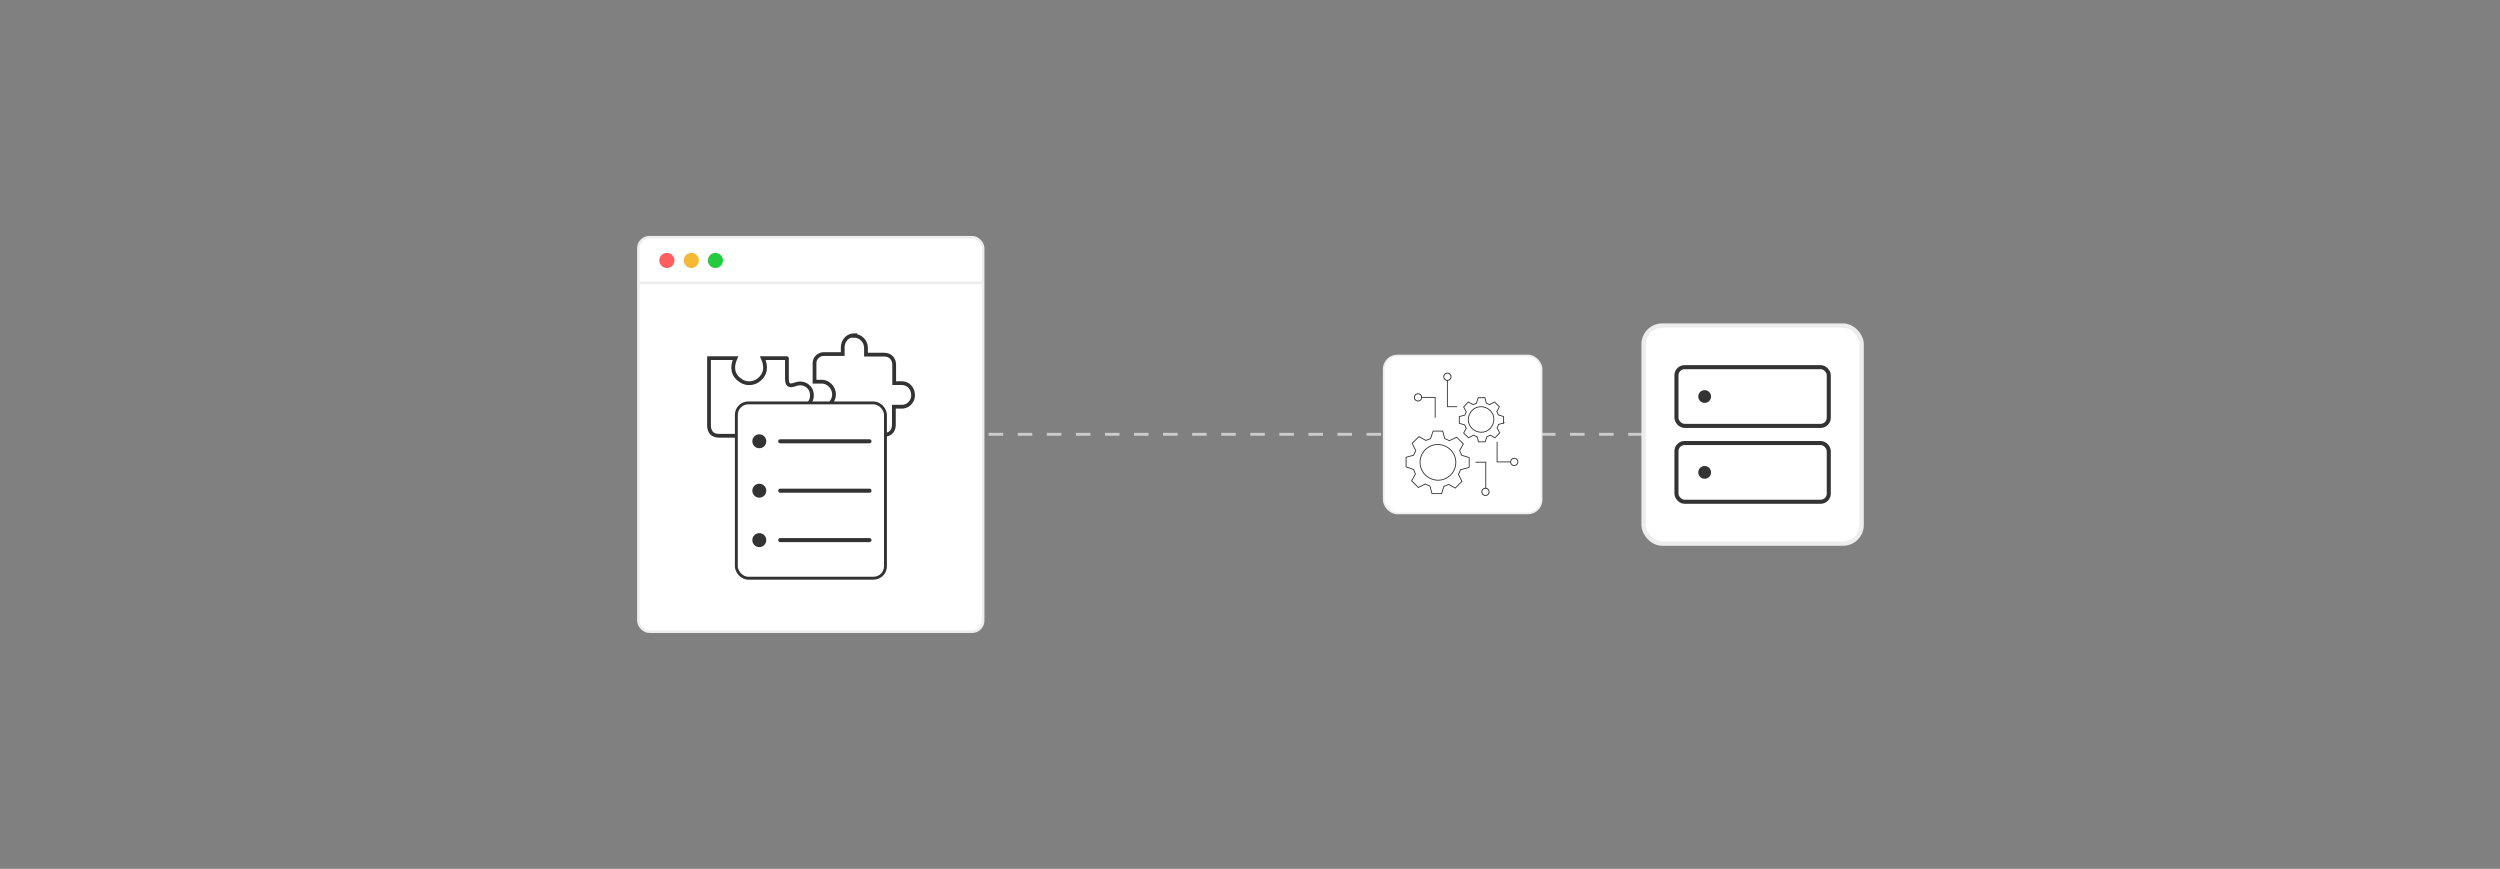 <?xml version="1.0" encoding="UTF-8"?>
<svg id="_02-What-are-Magento-2-Extension-Attributes" data-name=" 02-What-are-Magento-2-Extension-Attributes" xmlns="http://www.w3.org/2000/svg" version="1.1" viewBox="0 0 860 298.9">
  <rect x="0" y="0" width="860" height="298.9" fill="#808080" stroke="none"/>
  <defs>
    <style>
      .cls-1, .cls-2, .cls-3, .cls-4, .cls-5, .cls-6, .cls-7, .cls-8, .cls-9, .cls-10, .cls-11, .cls-12 {
        stroke-miterlimit: 10;
      }

      .cls-1, .cls-2, .cls-3, .cls-7, .cls-9, .cls-11, .cls-12, .cls-13 {
        fill: #fff;
      }

      .cls-1, .cls-3, .cls-4, .cls-5, .cls-7, .cls-10, .cls-11 {
        stroke: #333;
      }

      .cls-1, .cls-4 {
        stroke-width: .3px;
      }

      .cls-14 {
        fill: #24cb3f;
      }

      .cls-14, .cls-15, .cls-16, .cls-17, .cls-13 {
        stroke-width: 0px;
      }

      .cls-2 {
        stroke-width: 1.5px;
      }

      .cls-2, .cls-6, .cls-9, .cls-12 {
        stroke: #ededed;
      }

      .cls-3 {
        stroke-width: .3px;
      }

      .cls-4, .cls-5, .cls-6, .cls-8, .cls-10 {
        fill: none;
      }

      .cls-5 {
        stroke-linecap: round;
        stroke-width: 1.4px;
      }

      .cls-6, .cls-9 {
        stroke-width: .9px;
      }

      .cls-15 {
        fill: #f5b935;
      }

      .cls-7 {
        stroke-width: 1px;
      }

      .cls-8 {
        stroke: #ccc;
        stroke-dasharray: 0 0 5 5;
      }

      .cls-10 {
        stroke-width: 1.3px;
      }

      .cls-11 {
        stroke-width: 1.4px;
      }

      .cls-16 {
        fill: #ff5d5e;
      }

      .cls-12 {
        stroke-width: .6px;
      }

      .cls-17 {
        fill: #333;
      }
    </style>
  </defs>
  <line class="cls-8" x1="575.1" y1="149.4" x2="326.1" y2="149.4"/>
  <g>
    <rect class="cls-9" x="219.6" y="81.6" width="118.6" height="135.7" rx="3.8" ry="3.8"/>
    <line class="cls-6" x1="219.6" y1="97.3" x2="338.2" y2="97.3"/>
    <circle class="cls-16" cx="229.4" cy="89.6" r="2.6"/>
    <circle class="cls-15" cx="237.8" cy="89.6" r="2.6"/>
    <circle class="cls-14" cx="246.1" cy="89.6" r="2.6"/>
    <path class="cls-10" d="M270.6,123.2h-8.2c1.3,2.9,1.1,5.5-1.4,7.5-1.8,1.4-4.3,1.5-6.1.3-2.9-1.9-3.3-4.6-1.9-7.8h-9.1v1.4c0,7.2,0,14.5,0,21.7,0,2.3,1.2,3.6,3.4,3.6,7.7,0,15.4,0,23.3,0,0-1.8,0-3.6,0-5.4,0-.9,0-1.8,0-2.7,0-2.1.9-2.7,2.9-1.9,1.8.7,3.6.3,4.8-1.1,1.1-1.3,1.3-3.1.6-4.7-1-1.9-3.2-2.7-5.3-1.9-2.1.8-2.9.3-2.9-2,0-2.3,0-4.5,0-6.9h0Z"/>
    <path class="cls-10" d="M293.8,115.5c2.2,0,4,1.8,4.1,4,0,.8,0,1.6,0,2.5.2,0,.4,0,.5,0,1.9,0,3.9,0,5.8,0,2,0,3.4,1.4,3.4,3.5,0,1.9,0,3.7,0,5.6v.7c.2,0,.3,0,.5,0,0,0,.1,0,.2,0,.2,0,.3,0,.5,0,.2,0,.4,0,.6,0s.5,0,.8,0c2.2,0,3.8,1.7,3.9,4,.1,2-1.4,3.9-3.5,4.1-.4,0-.8,0-1.2,0s-.4,0-.5,0c-.2,0-.4,0-.6,0s-.1,0-.2,0c0,0-.1,0-.2,0-.1,0-.2,0-.4,0v.5c0,1.9,0,3.8,0,5.7,0,2.2-1.3,3.5-3.5,3.5-.4,0-.9,0-1.3,0-1.4,0-2.7,0-4.1,0h-.5v-2.3c0-2-1.1-3.6-2.9-4.3-.5-.2-.9-.3-1.4-.3-2.1,0-4,1.6-4.3,3.8,0,.8,0,1.7,0,2.5,0,.2,0,.4,0,.6-.2,0-.3,0-.5,0-1.4,0-2.7,0-4.1,0s-.9,0-1.4,0c-2,0-3.4-1.4-3.4-3.4,0-1.9,0-3.7,0-5.6s0-.3,0-.5c.5,0,.9,0,1.4,0s.6,0,.8,0c1,0,1.8-.2,2.7-.8,1.5-1,2.2-2.9,1.8-4.6-.5-1.9-2-3.2-3.8-3.4-.4,0-.7,0-1.1,0-.6,0-1.1,0-1.7,0,0-.1,0-.1,0-.2,0-2.1,0-4.2,0-6.3,0-1.6,1.5-3,3.1-3,.9,0,1.8,0,2.7,0s1,0,1.5,0c.4,0,.8,0,1.3,0h1.1c0-.8,0-1.6,0-2.3,0-2.3,1.7-4.2,4-4.2h0Z"/>
    <rect class="cls-7" x="253.3" y="138.6" width="51.3" height="60.3" rx="4.1" ry="4.1"/>
    <circle class="cls-17" cx="261.2" cy="151.8" r="2.4"/>
    <line class="cls-5" x1="268.4" y1="151.8" x2="299.1" y2="151.8"/>
    <circle class="cls-17" cx="261.2" cy="168.8" r="2.4"/>
    <line class="cls-5" x1="268.4" y1="168.8" x2="299.1" y2="168.8"/>
    <circle class="cls-17" cx="261.2" cy="185.8" r="2.4"/>
    <line class="cls-5" x1="268.4" y1="185.8" x2="299.1" y2="185.8"/>
  </g>
  <g>
    <rect class="cls-12" x="476" y="122.3" width="54.3" height="54.3" rx="4.7" ry="4.7"/>
    <path class="cls-3" d="M505.4,160.7v-3.3s-2.6-.8-2.6-.8c-.2-.5-.4-1.1-.7-1.6l1.3-2.3-2.3-2.3-2.5,1.2c-.5-.3-1.6-.7-1.6-.7l-.7-2.6h-3.3s-.9,2.6-.9,2.6l-1.6.6-2.4-1.3-2.3,2.3,1.2,2.5-.7,1.6-2.6.7v3.3s2.6.9,2.6.9c.2.5.4,1.1.6,1.6l-1.3,2.3,2.3,2.3,2.4-1.2c.5.3,1.1.5,1.6.7l.7,2.6h3.3s.8-2.5.8-2.5c.6-.2,1.1-.4,1.6-.7l2.3,1.3,2.3-2.3-1.2-2.4c.3-.5.5-1.1.7-1.6l2.6-.7h0ZM494.8,165.2c-3.4,0-6.2-2.6-6.3-6s2.6-6.2,6-6.3c3.4,0,6.2,2.6,6.3,6s-2.6,6.2-6,6.3Z"/>
    <path class="cls-1" d="M517.2,145.6v-2.3s-1.8-.6-1.8-.6c-.1-.4-.3-.8-.5-1.1l.9-1.7-1.7-1.6-1.7.9c-.4-.2-1.1-.5-1.1-.5l-.5-1.9h-2.3s-.6,1.9-.6,1.9l-1.1.5-1.7-.9-1.6,1.7.9,1.7-.5,1.1-1.9.5v2.3s1.9.6,1.9.6c.1.4.3.8.5,1.1l-.9,1.7,1.7,1.6,1.7-.9c.4.2.8.4,1.2.5l.5,1.8h2.3s.6-1.8.6-1.8c.4-.1.8-.3,1.2-.5l1.6.9,1.6-1.7-.9-1.7c.2-.4.4-.8.5-1.2l1.8-.5h0ZM509.6,148.7c-2.4,0-4.5-1.9-4.5-4.3s1.9-4.5,4.3-4.5,4.5,1.9,4.5,4.3-1.9,4.5-4.3,4.5h0Z"/>
    <polyline class="cls-4" points="487.7 136.7 493.7 136.7 493.7 143.7"/>
    <path class="cls-13" d="M487.8,138c-.7,0-1.2-.6-1.2-1.2s.6-1.2,1.2-1.2,1.2.6,1.2,1.2-.6,1.2-1.2,1.2Z"/>
    <path class="cls-17" d="M487.8,138.1c.8,0,1.4-.6,1.4-1.4s-.6-1.4-1.4-1.4-1.4.6-1.4,1.4.6,1.4,1.4,1.4-.8,0,0,0ZM487.8,135.6c.6,0,1.1.5,1.1,1.1s-.5,1.1-1.1,1.1-1.1-.5-1.1-1.1.5-1.1,1.1-1.1-.6,0,0,0Z"/>
    <polyline class="cls-4" points="501.3 139.9 497.9 139.9 497.9 129.6"/>
    <path class="cls-13" d="M499.1,129.6c0-.7-.6-1.2-1.2-1.2s-1.2.6-1.2,1.2.6,1.2,1.2,1.2,1.2-.6,1.2-1.2Z"/>
    <path class="cls-17" d="M499.3,129.6c0,.8-.6,1.4-1.4,1.4s-1.4-.6-1.4-1.4.6-1.4,1.4-1.4,1.4.6,1.4,1.4,0-.8,0,0ZM496.8,129.6c0,.6.5,1.1,1.1,1.1s1.1-.5,1.1-1.1-.5-1.1-1.1-1.1-1.1.5-1.1,1.1,0-.6,0,0Z"/>
    <polyline class="cls-4" points="521 158.9 515 158.9 515 152"/>
    <circle class="cls-13" cx="520.9" cy="158.9" r="1.2"/>
    <path class="cls-17" d="M520.9,157.5c-.8,0-1.4.6-1.4,1.4s.6,1.4,1.4,1.4,1.4-.6,1.4-1.4-.6-1.4-1.4-1.4.8,0,0,0ZM520.9,160c-.6,0-1.1-.5-1.1-1.1s.5-1.1,1.1-1.1,1.1.5,1.1,1.1-.5,1.1-1.1,1.1.6,0,0,0Z"/>
    <polyline class="cls-4" points="507.6 159 511.1 159 511.1 169.3"/>
    <path class="cls-13" d="M509.8,169.2c0,.7.6,1.2,1.2,1.2s1.2-.6,1.2-1.2-.6-1.2-1.2-1.2-1.2.6-1.2,1.2h0Z"/>
    <path class="cls-17" d="M509.6,169.2c0-.8.6-1.4,1.4-1.4s1.4.6,1.4,1.4-.6,1.4-1.4,1.4-1.4-.6-1.4-1.4,0,.8,0,0h0ZM512.1,169.2c0-.6-.5-1.1-1.1-1.1s-1.1.5-1.1,1.1.5,1.1,1.1,1.1,1.1-.5,1.1-1.1,0,.6,0,0Z"/>
  </g>
  <g>
    <rect class="cls-2" x="565.4" y="112" width="75" height="75" rx="6.4" ry="6.4"/>
    <rect class="cls-11" x="576.7" y="126.3" width="52.4" height="20.2" rx="2.8" ry="2.8"/>
    <circle class="cls-17" cx="586.4" cy="136.4" r="2.2"/>
    <rect class="cls-11" x="576.7" y="152.4" width="52.4" height="20.2" rx="2.8" ry="2.8"/>
    <circle class="cls-17" cx="586.4" cy="162.5" r="2.2"/>
  </g>
</svg>